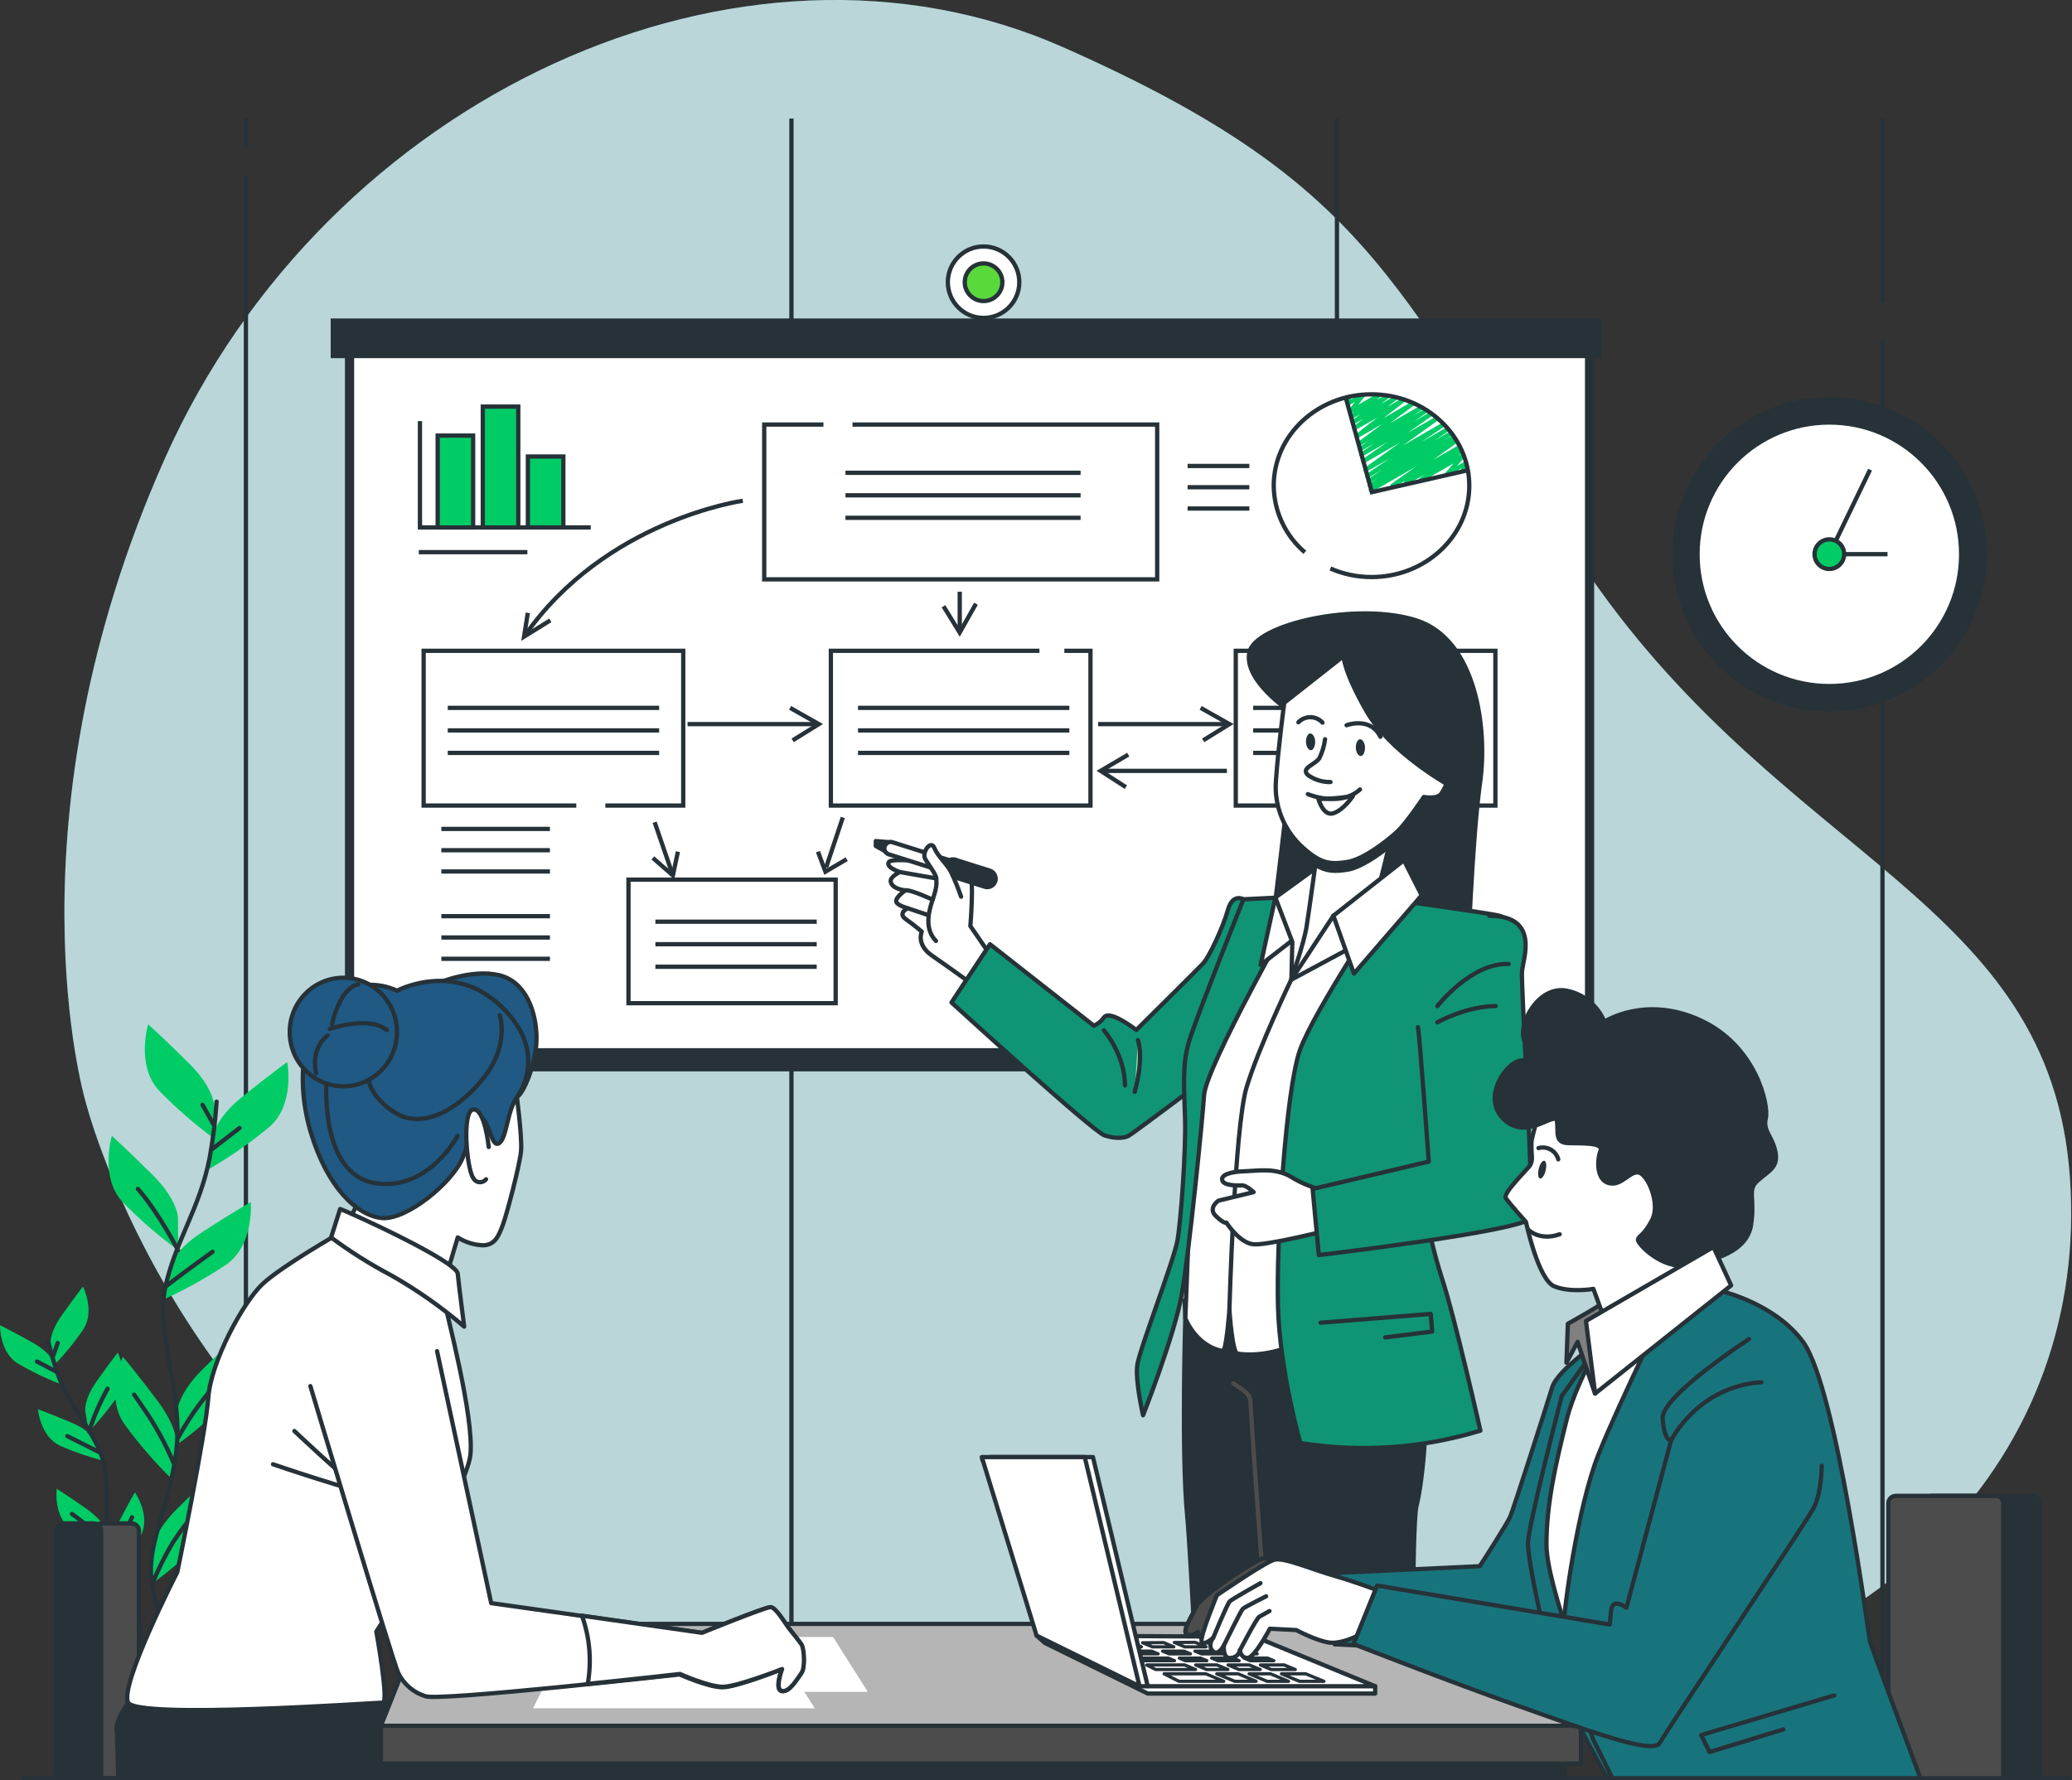 <svg xmlns="http://www.w3.org/2000/svg" id="Capa_1" data-name="Capa 1" viewBox="0 0 484.31 416.21"><rect x="0" y="0" width="484.31" height="416.21" fill="#333333" stroke="none"/><defs><style>      .cls-1 {        fill: #109476;      }      .cls-1, .cls-2, .cls-3, .cls-4, .cls-5, .cls-6, .cls-7, .cls-8, .cls-9, .cls-10, .cls-11, .cls-12, .cls-13, .cls-14, .cls-15, .cls-16 {        stroke: #263238;      }      .cls-1, .cls-2, .cls-4, .cls-6, .cls-7, .cls-9, .cls-10, .cls-11, .cls-14, .cls-17, .cls-15, .cls-16 {        stroke-linecap: round;        stroke-linejoin: round;      }      .cls-18, .cls-7, .cls-12, .cls-14, .cls-19 {        fill: #fff;      }      .cls-2 {        fill: gray;      }      .cls-3 {        fill: #5ada3a;      }      .cls-3, .cls-5, .cls-13 {        stroke-miterlimit: 10;      }      .cls-4 {        fill: #4c4c4c;      }      .cls-20, .cls-10 {        fill: #18747c;      }      .cls-5, .cls-21 {        fill: #0c6;      }      .cls-6 {        fill: #92e3a9;      }      .cls-8 {        stroke-miterlimit: 10;        stroke-width: 1px;      }      .cls-8, .cls-16, .cls-22 {        fill: #263238;      }      .cls-9 {        fill: #1f5984;      }      .cls-11 {        fill: #b5b5b5;      }      .cls-12 {        stroke-miterlimit: 10;        stroke-width: 1px;      }      .cls-13, .cls-17, .cls-15 {        fill: none;      }      .cls-14 {        stroke-width: .75px;      }      .cls-19 {        isolation: isolate;        opacity: .7;      }      .cls-17 {        stroke: #4c4c4c;      }    </style></defs><g id="freepik--background-simple--inject-12"><path class="cls-20" d="m19.91,257.18s19.2,78.36,97,119.65,171.06,29.51,247,21.91,124.56-59.05,119.9-123.65-65.76-73.55-112-140.17-48.38-90.74-123.37-123.9S76.44,22.28,38.59,107.07C.74,191.86,19.91,257.18,19.91,257.18Z"></path><path class="cls-19" d="m19.91,257.18s19.2,78.36,97,119.65,171.06,29.51,247,21.91,124.56-59.05,119.9-123.65-65.76-73.55-112-140.17-48.38-90.74-123.37-123.9S76.44,22.28,38.59,107.07C.74,191.86,19.91,257.18,19.91,257.18Z"></path></g><g id="freepik--Wall--inject-12"><line class="cls-13" x1="57.48" y1="41.21" x2="57.48" y2="391.37"></line><line class="cls-13" x1="57.48" y1="27.71" x2="57.48" y2="34.41"></line><line class="cls-13" x1="184.99" y1="27.71" x2="184.99" y2="391.37"></line><line class="cls-13" x1="312.5" y1="27.71" x2="312.5" y2="391.37"></line><line class="cls-13" x1="440.01" y1="79.56" x2="440.01" y2="391.37"></line><line class="cls-13" x1="440.01" y1="27.71" x2="440.01" y2="70.82"></line></g><g id="freepik--Board--inject-12"><rect class="cls-22" x="80.63" y="77.41" width="291.99" height="173.05"></rect><rect class="cls-7" x="82.28" y="82.33" width="288.69" height="163.21"></rect><rect class="cls-22" x="77.3" y="74.45" width="296.96" height="9.28"></rect><circle class="cls-7" cx="229.9" cy="65.97" r="8.35"></circle><path class="cls-3" d="m234.3,65.97c0,2.43-1.96,4.4-4.39,4.41-2.43,0-4.4-1.96-4.41-4.39s1.96-4.4,4.39-4.41c0,0,0,0,0,0,2.43,0,4.39,1.96,4.4,4.39Z"></path></g><g id="freepik--Graphics--inject-12"><polyline class="cls-13" points="134.7 188.32 99.02 188.32 99.02 152.14 159.7 152.14 159.7 188.32 141.49 188.32"></polyline><rect class="cls-13" x="146.9" y="205.64" width="48.43" height="28.88"></rect><polyline class="cls-13" points="248.78 152.14 254.89 152.14 254.89 188.32 194.21 188.32 194.21 152.14 242.96 152.14"></polyline><polyline class="cls-13" points="199.26 99.25 270.48 99.25 270.48 135.44 178.63 135.44 178.63 99.25 192.47 99.25"></polyline><rect class="cls-13" x="288.85" y="152.14" width="60.68" height="36.18"></rect><path class="cls-13" d="m173.62,117.07s-32.2,4.47-51.12,31.75"></path><line class="cls-13" x1="153.02" y1="192.22" x2="157.28" y2="204.66"></line><line class="cls-13" x1="197" y1="191.1" x2="193.1" y2="202.79"></line><polyline class="cls-13" points="152.6 200.56 157.28 204.66 158.45 199.1"></polyline><polyline class="cls-13" points="191.19 199.1 192.94 203.78 197.91 200.85"></polyline><polyline class="cls-13" points="123.37 143.27 122.5 148.82 128.63 145.02"></polyline><line class="cls-13" x1="256.67" y1="169.28" x2="287.07" y2="169.28"></line><polyline class="cls-13" points="280.64 165.48 287.37 169.28 281.23 173.08"></polyline><line class="cls-13" x1="160.71" y1="169.28" x2="191.11" y2="169.28"></line><polyline class="cls-13" points="184.68 165.48 191.4 169.28 185.27 173.08"></polyline><line class="cls-13" x1="224.33" y1="138.33" x2="224.33" y2="147.58"></line><polyline class="cls-13" points="228.12 141.14 224.32 147.87 220.53 141.73"></polyline><line class="cls-13" x1="286.78" y1="180.21" x2="257.54" y2="180.21"></line><polyline class="cls-13" points="263.72 176.41 257.26 180.21 263.16 184.01"></polyline><line class="cls-13" x1="197.62" y1="110.53" x2="252.58" y2="110.53"></line><line class="cls-13" x1="197.62" y1="115.79" x2="252.58" y2="115.79"></line><line class="cls-13" x1="197.62" y1="121.05" x2="252.58" y2="121.05"></line><line class="cls-13" x1="104.66" y1="165.48" x2="154.07" y2="165.48"></line><line class="cls-13" x1="104.66" y1="170.75" x2="154.07" y2="170.75"></line><line class="cls-13" x1="104.66" y1="176.01" x2="154.07" y2="176.01"></line><line class="cls-13" x1="200.55" y1="165.48" x2="249.95" y2="165.48"></line><line class="cls-13" x1="200.55" y1="170.75" x2="249.95" y2="170.75"></line><line class="cls-13" x1="200.55" y1="176.01" x2="249.95" y2="176.01"></line><line class="cls-13" x1="292.92" y1="165.48" x2="342.32" y2="165.48"></line><line class="cls-13" x1="292.92" y1="170.75" x2="342.32" y2="170.75"></line><line class="cls-13" x1="292.92" y1="176.01" x2="342.32" y2="176.01"></line><line class="cls-13" x1="153.19" y1="215.47" x2="190.9" y2="215.47"></line><line class="cls-13" x1="153.19" y1="220.73" x2="190.9" y2="220.73"></line><line class="cls-13" x1="153.19" y1="226" x2="190.9" y2="226"></line><path class="cls-21" d="m320.41,115.12c-.28,0-.49-.23-.49-.51,0-.17.09-.32.23-.41l.38-.24-.14.08c-.25.11-.55,0-.66-.26-.09-.21-.03-.45.15-.59l2-1.27-1.75,1c-.25.12-.55.02-.67-.22-.11-.22-.05-.48.15-.63l3.58-2.34-3.39,2c-.23.13-.53.06-.67-.17-.14-.23-.07-.53.15-.68l5.58-3.73-5.44,3.13c-.23.13-.52.06-.66-.16-.15-.22-.09-.52.13-.67,0,0,0,0,0,0l8.37-6-8.36,4.83c-.23.13-.53.06-.67-.17-.14-.22-.08-.52.14-.67l6-4.16-5.9,3.41c-.23.13-.51.06-.66-.15-.14-.22-.08-.52.14-.67l3.4-2.29-3.21,1.85c-.23.13-.53.06-.67-.17-.14-.23-.07-.52.15-.67l2.19-1.48-2,1.15c-.25.12-.55,0-.66-.24-.09-.2-.04-.44.12-.59l5.85-4.33-5.79,3.34c-.24.13-.55.04-.68-.2-.11-.21-.06-.47.13-.63l5.18-4-5.15,2.93c-.23.13-.52.06-.67-.16-.14-.22-.09-.52.13-.67l2.53-1.87-2.34,1.36c-.23.13-.52.06-.67-.16-.14-.22-.09-.51.12-.67l2.07-1.57-1.87,1.08c-.23.13-.52.06-.66-.16-.15-.22-.1-.51.1-.67l1-.81-.8.46c-.2.12-.46.08-.62-.1-.15-.18-.15-.45,0-.63l1.58-2-1.44.83c-.17.11-.38.11-.55,0-.16-.12-.23-.32-.19-.51l.15-.61c-.17-.01-.33-.1-.42-.25-.13-.24-.05-.54.19-.68l.72-.42c.24-.13.55-.05.68.19.06.11.08.24.05.36l-.13.51,2.64-1.52c.24-.13.55-.05.68.2.1.17.08.39-.04.54l-1.57,2,4.73-2.73c.23-.12.51-.06.66.15.14.22.1.51-.11.67l-1,.82,2.5-1.45c.24-.13.55-.04.68.2.11.21.06.47-.13.63l-2.07,1.57,3.41-2c.23-.13.52-.06.67.16.14.22.09.51-.12.67l-2.54,1.87,3.81-2.2c.23-.15.53-.09.68.14.15.23.09.53-.14.68l-5.18,4,6.83-4c.23-.13.52-.06.67.16.14.22.09.51-.12.67l-5.86,4.33,7.22-4.16c.23-.13.52-.06.67.16.14.23.08.53-.14.68l-2.2,1.47,2.84-1.64c.25-.12.55-.01.67.24.1.21.04.46-.14.6l-3.39,2.29,4-2.32c.25-.12.55-.01.67.24.1.21.04.46-.14.6l-6,4.16,6.82-3.94c.25-.12.55-.01.67.24.1.21.04.46-.14.6l-8.37,6,9.32-5.39c.23-.13.53-.06.67.17.15.22.09.52-.13.67,0,0,0,0,0,0l-5.59,3.75,6.07-3.51c.25-.12.55-.02.67.22.11.22.05.48-.15.63l-3.58,2.34,3.83-2.21c.23-.14.53-.06.67.17.14.22.08.52-.14.66,0,0,0,0,0,0l-2,1.28,2.07-1.2c.23-.14.53-.06.67.17.14.23.07.53-.15.68l-.38.24.43-.25c.25-.12.55-.01.67.24.1.21.04.46-.14.6l-5.76,4.1,6-3.47c.23-.14.53-.07.67.16.14.23.08.53-.14.68l-.13.08h0c.24-.14.55-.05.68.19.13.22.07.5-.14.65l-1.12.79,1.06-.6c.23-.15.53-.08.68.15.12.19.1.44-.06.6l-1.9,2.19,1.84-1.06c.18-.11.41-.08.57.06.16.14.22.36.14.56l-.2.47c.2-.02.39.08.49.25.14.24.06.54-.18.68l-1.06.61c-.23.14-.53.06-.67-.17-.08-.14-.09-.31-.03-.45l.17-.42-3.15,1.82c-.24.13-.55.04-.68-.21-.09-.18-.07-.4.06-.55l1.9-2.19-7.29,4.18c-.23.13-.52.06-.66-.16-.15-.22-.09-.52.13-.67,0,0,0,0,0,0l1.12-.8-4.15,2.39c-.23.13-.53.06-.67-.17-.14-.23-.07-.52.15-.67l.12-.09-2.77,1.6c-.23.13-.52.06-.66-.16-.15-.22-.09-.52.13-.67,0,0,0,0,0,0l5.79-4.07-10.31,5.95c-.07.06-.16.09-.25.1Z"></path><path class="cls-13" d="m305,129.12c-4.57-3.89-7.23-9.58-7.28-15.58,0-11.8,10.23-21.36,22.85-21.36s22.86,9.56,22.86,21.36-10.23,21.36-22.86,21.36c-3.31,0-6.58-.68-9.61-2"></path><line class="cls-13" x1="277.59" y1="108.93" x2="292.02" y2="108.93"></line><line class="cls-13" x1="277.59" y1="113.9" x2="292.02" y2="113.9"></line><line class="cls-13" x1="277.59" y1="118.88" x2="292.02" y2="118.88"></line><line class="cls-13" x1="103.16" y1="193.78" x2="128.54" y2="193.78"></line><line class="cls-13" x1="103.16" y1="198.76" x2="128.54" y2="198.76"></line><line class="cls-13" x1="97.89" y1="129.08" x2="123.27" y2="129.08"></line><line class="cls-13" x1="103.16" y1="203.73" x2="128.54" y2="203.73"></line><line class="cls-13" x1="103.16" y1="214.18" x2="128.54" y2="214.18"></line><line class="cls-13" x1="103.16" y1="219.16" x2="128.54" y2="219.16"></line><line class="cls-13" x1="103.16" y1="224.14" x2="128.54" y2="224.14"></line><polyline class="cls-13" points="314.49 92.72 320.66 115.05 343.23 109.9"></polyline><polyline class="cls-13" points="98.16 98.44 98.16 123.3 138.08 123.3"></polyline><rect class="cls-5" x="102.3" y="101.83" width="8.29" height="21.47"></rect><rect class="cls-5" x="123.39" y="106.72" width="8.29" height="16.57"></rect><rect class="cls-5" x="112.85" y="95.05" width="8.29" height="28.25"></rect></g><g id="freepik--Plants--inject-12"><path class="cls-21" d="m50.1,258.65s0-4.18-5.85-10-9.61-9.19-9.61-9.19c0,0-2.93,9.61,2.51,15.46,3.99,4.12,8.33,7.89,12.95,11.28v-7.55Z"></path><path class="cls-21" d="m41.61,284.75s0-4.18-5.85-10-9.61-9.21-9.61-9.21c0,0-2.93,9.61,2.5,15.46,4.01,4.12,8.36,7.89,13,11.28l-.04-7.53Z"></path><path class="cls-21" d="m49.73,265.77s.45-4.16,6.88-9.36c6.43-5.2,10.53-8.12,10.53-8.12,0,0,1.9,9.86-4.12,15.11-4.41,3.67-9.12,6.96-14.08,9.85l.79-7.48Z"></path><path class="cls-21" d="m39.48,296.59s.87-4.08,7.82-8.58,11.32-7,11.32-7c0,0,.85,10-5.69,14.59-4.76,3.18-9.78,5.97-15,8.32l1.55-7.33Z"></path><path class="cls-21" d="m41.4,330.2s0-4.18,5.86-10,9.61-9.19,9.61-9.19c0,0,2.92,9.61-2.51,15.46-4.01,4.12-8.36,7.89-13,11.28l.04-7.55Z"></path><path class="cls-21" d="m41.31,338.4s.59-4.13-4.37-10.76-8.21-10.46-8.21-10.46c0,0-4.26,9.1.29,15.66,3.37,4.64,7.12,8.99,11.22,13l1.07-7.44Z"></path><path class="cls-21" d="m35.54,362.72s0-4.18,5.85-10,9.61-9.2,9.61-9.2c0,0,2.93,9.61-2.51,15.46-4.01,4.12-8.36,7.9-13,11.29l.05-7.55Z"></path><path class="cls-21" d="m39.44,384.76s-1.05-4.05,3.12-11.19,7-11.33,7-11.33c0,0,5.26,8.56,1.49,15.6-2.83,4.99-6.07,9.74-9.68,14.2l-1.93-7.28Z"></path><path class="cls-15" d="m50.63,257.54c-.29,4.36-.83,8.7-1.6,13-2.31,12-8.1,19.66-10.41,30.45s4.33,24.7,2.55,38.56-7.17,21.58-5.63,30.83,9.64,34.3,9.64,34.3"></path><line class="cls-15" x1="49.68" y1="268.55" x2="55.98" y2="263.71"></line><line class="cls-15" x1="49.97" y1="262.97" x2="47.33" y2="258.28"></line><path class="cls-15" d="m38.97,300.54s5.28-4,10.71-7.91"></path><path class="cls-15" d="m41.61,292.27s-4.4-8.62-9.38-14.34"></path><path class="cls-15" d="m41.61,336.15c3.01-5.56,6.82-10.64,11.29-15.11"></path><path class="cls-15" d="m40.59,342.01c-1.6-3.77-3.52-7.4-5.72-10.85-3.08-4.54-3.52-5.13-3.52-5.13"></path><path class="cls-15" d="m35.54,370.4c1.34-3.32,2.92-6.54,4.75-9.62,1.83-2.85,3.89-5.55,6.16-8.06"></path><path class="cls-15" d="m41.35,392.04c-.31-3.17.24-6.37,1.58-9.26,2.2-4.25,4.69-9.83,5.72-12"></path><path class="cls-21" d="m11.81,314.48s-.46-2.62,2.58-6.92,5-6.81,5-6.81c0,0,2.88,5.71.1,10-2.06,3.02-4.37,5.85-6.9,8.48l-.78-4.75Z"></path><path class="cls-21" d="m19.95,329.93s-.46-2.62,2.58-6.93,5-6.8,5-6.8c0,0,2.87,5.71.1,10-2.06,3.02-4.37,5.86-6.9,8.49l-.78-4.76Z"></path><path class="cls-21" d="m12.81,318.91s-.73-2.56-5.33-5.12S0,309.79,0,309.79c0,0-.12,6.4,4.23,9,3.15,1.86,6.45,3.45,9.87,4.75l-1.29-4.63Z"></path><path class="cls-21" d="m22.57,337.12s-1-2.46-5.84-4.53-7.86-3.14-7.86-3.14c0,0,.56,6.37,5.16,8.53,3.34,1.47,6.79,2.66,10.33,3.56l-1.79-4.42Z"></path><path class="cls-21" d="m25.01,358.41s-.45-2.62-4.76-5.66-7-4.72-7-4.72c0,0-.8,6.35,3.25,9.43,2.94,2.15,6.05,4.04,9.31,5.67l-.8-4.72Z"></path><path class="cls-21" d="m25.96,363.54s-.82-2.53,1.57-7.22,4-7.45,4-7.45c0,0,3.66,5.24,1.52,9.85-1.6,3.28-3.48,6.41-5.62,9.37l-1.47-4.55Z"></path><path class="cls-21" d="m33.3,384.68s.31-2.64,4.43-5.92,6.75-5.11,6.75-5.11c0,0,1.15,6.29-2.71,9.59-2.82,2.31-5.83,4.39-9,6.2l.53-4.76Z"></path><path class="cls-21" d="m32.22,378.16s-.41-2.62-4.76-5.62-7-4.73-7-4.73c0,0-.79,6.35,3.26,9.43,2.95,2.15,6.07,4.04,9.34,5.67l-.84-4.75Z"></path><path class="cls-21" d="m32.16,392.41s.23-2.65-3.17-6.68-5.6-6.35-5.6-6.35c0,0-2.37,5.94.76,9.94,2.33,2.83,4.89,5.46,7.66,7.86l.35-4.77Z"></path><path class="cls-15" d="m11.34,313.87c.66,2.71,1.46,5.38,2.41,8,2.75,7.25,7.21,11.45,9.84,18s0,16,2.58,24.46c2.58,8.46,6.84,12.75,6.88,18.72s-2.32,22.49-2.32,22.49"></path><line class="cls-15" x1="13.13" y1="320.64" x2="8.65" y2="318.29"></line><line class="cls-15" x1="12.34" y1="317.18" x2="13.49" y2="313.95"></line><path class="cls-15" d="m23.31,339.54s-3.74-1.91-7.57-3.81"></path><path class="cls-15" d="m20.81,334.65c1.1-3.47,2.55-6.82,4.33-10"></path><path class="cls-15" d="m25.53,362.16c-2.5-3.15-5.43-5.93-8.72-8.25"></path><path class="cls-15" d="m26.81,365.73c.59-2.54,1.4-5.02,2.4-7.43,1.44-3.18,1.65-3.6,1.65-3.6"></path><path class="cls-15" d="m32.81,387.54c1.46-1.8,3.07-3.48,4.82-5,1.13-.83,2.2-1.75,3.18-2.76"></path><path class="cls-15" d="m33.05,382.98c-1.19-1.94-2.53-3.78-4-5.52-1.46-1.59-3.04-3.06-4.74-4.39"></path><path class="cls-15" d="m31.81,397.18c-.15-2.02-.85-3.97-2-5.64-1.84-2.42-4-5.65-4.89-6.92"></path></g><g id="freepik--Clock--inject-12"><circle class="cls-8" cx="427.62" cy="129.58" r="36.27" transform="translate(204.63 516.78) rotate(-76.92)"></circle><circle class="cls-12" cx="427.59" cy="129.58" r="30.81"></circle><polyline class="cls-13" points="437.11 109.8 427.59 129.55 441.19 129.55"></polyline><path class="cls-5" d="m431.05,129.54c0,1.91-1.54,3.46-3.45,3.47s-3.46-1.54-3.47-3.45c0-1.91,1.54-3.46,3.45-3.47,0,0,0,0,.01,0,1.91,0,3.45,1.53,3.46,3.44h0Z"></path></g><g id="freepik--characters-3--inject-12"><path class="cls-7" d="m231.47,223.26l-4.66-6.78s.92-10.9-.12-12.6-17.88-3.67-18.88-2.41,2.54,2.4,2.54,2.4c0,0-2.4,1.06-2.15,2.27.37,1.78,3.44,2,3.44,2,0,0-2.44,1.63-2.14,2.69.24.84,2.68,1.5,2.68,1.5,0,0-2.47,1.12-.45,2.55s3.73,2.91,3.73,2.91c0,0-1.4,3,2.39,5.61s10.34,7.36,10.34,7.36l3.28-7.5Z"></path><path class="cls-16" d="m208.44,196.93l-3.73-.31v1.15l3,1.69c.17-.86.41-1.71.73-2.53Z"></path><path class="cls-7" d="m223.1,204.48c-.17,0-.33-.02-.49-.07l-14.8-4.67c-.79-.21-1.26-1.02-1.05-1.81.21-.79,1.02-1.26,1.81-1.05.04.01.08.02.12.04l14.8,4.67c.78.25,1.21,1.08.96,1.86-.19.6-.74,1.01-1.36,1.03h0Z"></path><path class="cls-16" d="m230.81,207.39c-.22,0-.45-.03-.66-.1l-7.64-2.41c-1.09-.15-1.86-1.16-1.7-2.26.15-1.09,1.16-1.86,2.26-1.7.22.03.44.1.64.2l7.64,2.41c1.03.34,1.6,1.43,1.29,2.47-.26.8-.98,1.35-1.82,1.39Z"></path><path class="cls-7" d="m224.65,209.62c-.69-2-1.49-3.95-2.4-5.86-1.05-1.94-3.07-3.61-3.87-5.56s-2.94,1.07-2.15,2.53,2.58,3.63,2.61,4.62.29,1.72-.85,5-1.77,7,.78,9.62"></path><line class="cls-15" x1="210.39" y1="203.87" x2="218.84" y2="205.35"></line><path class="cls-15" d="m211.68,208.15c1-.28,6.31,2.16,6.31,2.16"></path><line class="cls-15" x1="212.22" y1="212.34" x2="216.61" y2="213.81"></line><path class="cls-1" d="m290.64,210.23s-2.52-1.49-3.63,2.5-4.37,11-5.81,12.52-15.6,15.54-15.6,15.54c0,0-6.08-4.77-7.51-3-.6.88-1.44,1.57-2.41,2l-24.28-19.05-9,13.61s33,30.16,35.76,31.07,4.71.6,5.69.08,19.1-14.16,19.1-14.16c0,0,11.05-35.66,12-36.92s-4.31-4.19-4.31-4.19Z"></path><path class="cls-1" d="m258.03,240.87s4.92,5.68,4.92,12.87"></path><path class="cls-6" d="m265.98,243.14s1.51,3.79-.76,12.11"></path><path class="cls-16" d="m301.46,166.22s-10.72-7-9.45-13.65,25.31-12,39.13-7.51,16.63,25.17,14.81,37.93-2.92,41.88-2.92,41.88l-46.89,1.38s4.37-34.1,5.28-44.88.04-15.15.04-15.15Z"></path><path class="cls-16" d="m277.46,353.97c1,10.19,2.9,55.09,4,61.74h48.75c-.1-7.66-.23-59.4.87-63.63,1.39-5.29,3.34-22.93,1.19-33.05s-4.76-15-4.76-15l-50.6-.05.15,4.15s-.95,31.41.4,45.84Z"></path><path class="cls-17" d="m288.28,323.41c2,1.37,4,2.35,4,4.33,1,17.78,4.94,67.72,6.33,85.71"></path><path class="cls-7" d="m302.81,209.54l24.74.92s-19.86,30.57-19.69,47.37,3.5,51.62,3.5,51.62c0,0-10.88,8.61-22.13,7-1.22-.18-1.87-10.26-1.87-10.26,0,0-.72,9.79-1.55,9.64-6.3-1.13-8.75-7.64-8.75-7.64l1.31-33.65s0-22.07,2.46-28.41,19.08-34.5,19.08-34.5l2.9-2.09Z"></path><path class="cls-15" d="m301.81,229.02s-7.65,15.9-10.45,25.22-4,51.91-4,51.91"></path><path class="cls-1" d="m324.57,210.22s-17.35,25.88-20.7,35.2-5.59,45-5.15,60.12,5.22,31.8,5.22,31.8c14.07,2.25,28.46,1.26,42.09-2.89,0,0-6.06-26.83-9-35.64-1.84-5.77-3.22-11.68-4.14-17.67,0,0,19.92-63.52,19.92-64.5s-.39-2-2.38-2.57-25.86-3.85-25.86-3.85Z"></path><polyline class="cls-1" points="308.67 309.22 334.42 307.16 334.76 311.28 323.78 312.65"></polyline><path class="cls-1" d="m302.58,212.84s-20.67,36.53-21.13,43.13-3.52,37-5.22,46.61-9.05,28.27-9.05,28.27c0,0-1.89-8.18-1.34-11.82s8.51-24.3,9.36-28.94,2-21.15,1.8-28.39-.7-12.5.8-17.81,12.84-33.66,12.84-33.66l16.45-.81-4.51,3.42Z"></path><polygon class="cls-7" points="298.1 209.82 294.66 225.57 303.5 218.71 298.1 209.82"></polygon><polygon class="cls-7" points="308.63 202.18 298.1 209.82 302.07 220.21 301.85 229.02 313.79 211.31 308.63 202.18"></polygon><path class="cls-7" d="m308.02,198.04s-2,14.73-2.63,18.65-3.58,12.33-3.58,12.33c0,0,18.77-18.15,19.7-19.65s4.17-16,4.17-16c0,0-12.04,4.51-17.66,4.67Z"></path><path class="cls-16" d="m307.45,202.17c2.56,1.6,4.55,1.6,7.51,1.14s7-3.24,9.72-5.43c.6-2.55,1-4.51,1-4.51,0,0-12.08,4.51-17.7,4.67.04,0-.17,1.72-.53,4.13Z"></path><path class="cls-7" d="m314.03,153.39l-13.85,10.91s-1.4,10.55-1.92,17.9c-.56,6.13,1.88,12.16,6.55,16.18,4,3.55,6.22,3.73,10.11,3.12s9.63-5.17,11.77-7.19,6.12-8,6.12-8c0,0,3.19.64,4.13-.85.47-.7.86-1.45,1.15-2.24,0,0-13.17-7.43-18.58-16.8s-5.48-13.03-5.48-13.03Z"></path><path class="cls-15" d="m309.72,172.82c-.2,1.54-.65,3.04-1.34,4.44-.93,1.49-4.57,2.33-2.57,4,1.52,1.05,3.33,1.6,5.18,1.56"></path><path class="cls-15" d="m305.7,185.65s7.42,3.2,12.19-1.1"></path><path class="cls-15" d="m308.18,186.8s1.1,4.12,3.52,3.31,4.52-4,4.52-4c-2.66.41-5.35.64-8.04.69Z"></path><path class="cls-22" d="m319.06,174.74c0,1.08-.43,2-1,2s-1.12-.84-1.15-1.92.43-2,1-2,1.12.85,1.15,1.92Z"></path><path class="cls-22" d="m307.41,173.38c0,1.08-.43,2-1,2s-1.12-.84-1.15-1.92.43-2,1-2,1.12.84,1.15,1.92Z"></path><path class="cls-15" d="m303.49,168.85c1.46-1.53,3.89-1.59,5.43-.13.07.07.14.14.2.21"></path><path class="cls-15" d="m314.75,169.54s5.56-2.11,7.9,2.7"></path><polygon class="cls-7" points="311.67 214.07 301.85 229.02 316.28 221.26 311.67 214.07"></polygon><polygon class="cls-7" points="328.15 201.11 311.67 214.07 316.47 227.61 332.3 209.3 328.15 201.11"></polygon><path class="cls-7" d="m308.12,277.92c-2.23-.62-4.35-1.56-6.31-2.78-3.69-2.2-7.62-1.43-10.91-1.33s-5.58.83-5.21,2.13,3.66,1.21,4.65,1.18,2.68,1.57,2.68,1.57l-8.23,2s-2.58,1.73-.55,3.64,2.4,1.48,2.4,1.48c0,0,3.11,4.85,6.41,5.08s16.71-3.13,16.71-3.13l-1.64-9.84Z"></path><path class="cls-1" d="m331.44,240.12c.39,2,2.52,31.43,2.52,31.43l-27.15,6.4,1.45,15.45s48.59-5.72,49.49-8.71-2.27-54.63-2-57.6,4.23-13-7.63-13"></path><path class="cls-1" d="m335.98,235.2s7.94-10.22,16.65-9.84"></path><path class="cls-1" d="m335.98,238.98s6.81-3.78,13.62-3.78"></path></g><g id="freepik--character-1--inject-12"><path class="cls-4" d="m32.47,415.71v-57.86c0-.95-.77-1.72-1.72-1.72h-7.09c-.95,0-1.72.77-1.73,1.72v57.86h10.54Z"></path><path class="cls-16" d="m23.64,415.71v-57.86c0-.95-.78-1.72-1.73-1.72h-7.1c-.95,0-1.72.77-1.72,1.72h0v57.86h10.55Z"></path><path class="cls-16" d="m27.63,415.71h126.57c-.88-2.24-2.38-4.18-4.32-5.6-5.74-3.62-60.41-12.08-60.41-12.08l-56.79-.91-2.72.91s-3,4.23-2.71,6.34c.15,1.07.22,6.25.38,11.34Z"></path><path class="cls-7" d="m79.2,288.38s-13.29,7.55-17.82,11.78-12.08,18.13-12.69,26.58-7.25,40.8-7.25,40.8c0,0-13.63,26.56-11.48,30.49s58,0,59.51,0-1.51-16.61-1.51-16.61c0,0,21.14-32.63,22-41.39s-5.44-32.62-6.65-38.06-21.39-14.8-24.11-13.59Z"></path><path class="cls-15" d="m68.81,334.54s10.57,10,15,13.35"></path><path class="cls-15" d="m63.81,342.31s19.47,6.67,24.47,7.23"></path><path class="cls-7" d="m120.58,254.54s1.51,11.18,1.21,14.5-3.32,14.8-4.23,17.22-1.81,5.13-5.13,4.83c-1.93-.15-3.8-.77-5.44-1.81l-3.32,11.17-23-13.29,3-6s-3.32-5.43-4.23-14.5,4.23-19.33,10.88-23.25,18.12-2.42,21.44.3,8.82,10.83,8.82,10.83Z"></path><path class="cls-7" d="m79.5,282.64c1.21.31,27.19,12.09,27.49,15.11s1.51,12.38,1.51,12.38c-5.33-4.58-11.1-8.63-17.22-12.08-4.85-2.56-9.49-5.49-13.89-8.76l2.11-6.65Z"></path><path class="cls-9" d="m102.46,229.78s7.85-3.32,14.19-1.81,8.76,8.76,8.76,14.8-3.32,13.29-4.53,13.59-4.23-14.19-10-18.42c-3.2-2.28-6.04-5.03-8.42-8.16Z"></path><path class="cls-9" d="m92.81,231.6s12.39-6.65,23.26,2.71,7.25,18.73,4.83,22.05-2.41,9.67-4.23,10.88-2.11-4.83-4.22-6-1.84,3.3-4.25,9.3-13.29,14.8-19,14.2-12.69-7-16.62-20.24-1.2-27.49,6-32c4.29-2.68,9.64-3.02,14.23-.9Z"></path><path class="cls-15" d="m116.81,237.29s2.4,6.94-3.74,14.67-14.4,12-20.53,8.27-6.41-8-6.41-8"></path><path class="cls-15" d="m76.29,253.54s-1.34,20.83,11.2,23,19.47-11,19.47-11"></path><ellipse class="cls-9" cx="80.26" cy="241.26" rx="12.54" ry="12.69"></ellipse><path class="cls-15" d="m77.62,239.43s1.6-8.27,6.13-9.34"></path><path class="cls-15" d="m77.09,240.54s9.06-3.2,13.33.27"></path><path class="cls-15" d="m76.55,242.09s-4,2.67-2.66,8.81"></path><path class="cls-7" d="m114.24,268.14s-.91-9.06-3.63-8.76-1.51,13.9,0,16c.43.88,1.5,1.25,2.38.81.24-.12.45-.29.62-.5"></path><polygon class="cls-11" points="369.54 403.44 89.04 403.44 98.5 379.63 306.43 379.63 369.54 403.44"></polygon><rect class="cls-16" x="92.15" y="408.2" width="273.54" height="7.51"></rect><rect class="cls-4" x="89.04" y="403.44" width="280.5" height="8.84"></rect><polygon class="cls-18" points="194.71 382.68 202.84 395.51 136.99 395.51 143.4 382.68 194.71 382.68"></polygon><polygon class="cls-18" points="182.31 386.53 190.44 399.35 124.58 399.35 131 386.53 182.31 386.53"></polygon><path class="cls-7" d="m102.16,315.87l12.65,58.9,49.24,6.95s14.8-6,16-6,3.32,3.62,4.23,4.83,2.41,3,3,3.93.9,5.43,0,6.64-2.72,4.53-4.54,4.23,0-5.13,0-5.13c0,0-10.57,4.22-13.89,4.22s-10-3-10-3c0,0-56.04,6.29-59.41,5.1-2.78-.86-5.08-2.83-6.35-5.44-1.2-2.41-20.54-67.06-20.54-67.06"></path><path class="cls-7" d="m184.32,380.54c-.91-1.21-3-4.83-4.23-4.83s-16,6-16,6l-28.06-4c1.83,5.11,2.29,10.6,1.35,15.94,11.71-1.2,21.57-2.32,21.57-2.32,0,0,6.65,3,10,3s13.86-4.15,13.86-4.15c0,0-1.81,4.83,0,5.13s3.63-3,4.54-4.23.6-5.74,0-6.64-2.13-2.72-3.03-3.9Z"></path><line class="cls-15" x1="5.57" y1="415.71" x2="483.81" y2="415.71"></line></g><g id="freepik--Device--inject-12"><polygon class="cls-7" points="268.27 395.91 321.43 395.91 321.43 394.2 242.29 382.36 244.21 384.07 268.27 395.91"></polygon><polygon class="cls-7" points="268.27 394.2 321.43 394.2 293.35 382.64 244.21 382.36 268.27 394.2"></polygon><polygon class="cls-14" points="276.93 384.99 281.91 384.99 279.37 383.93 274.49 383.97 276.93 384.99"></polygon><polygon class="cls-14" points="287.04 389.22 289.59 390.29 294.57 390.29 292.02 389.22 287.04 389.22"></polygon><polygon class="cls-14" points="296.27 387.62 290.76 387.62 292.22 388.23 297.75 388.23 296.27 387.62"></polygon><polygon class="cls-14" points="284.66 388.23 289.65 388.23 288.19 387.62 283.21 387.62 284.66 388.23"></polygon><polygon class="cls-14" points="288.39 386.63 293.86 386.63 292.3 385.99 286.86 385.99 288.39 386.63"></polygon><polygon class="cls-14" points="269.37 384.99 274.36 384.99 271.97 383.99 267.08 384.04 269.37 384.99"></polygon><polygon class="cls-14" points="279.3 385.99 280.83 386.63 285.82 386.63 284.29 385.99 279.3 385.99"></polygon><polygon class="cls-14" points="303.73 393.05 309.46 393.05 305.18 391.29 299.52 391.29 303.73 393.05"></polygon><polygon class="cls-14" points="291.96 391.29 296.17 393.05 301.16 393.05 296.95 391.29 291.96 391.29"></polygon><polygon class="cls-14" points="284.4 391.29 288.61 393.05 293.6 393.05 289.39 391.29 284.4 391.29"></polygon><polygon class="cls-14" points="281.83 391.29 272.09 391.29 275.57 393.05 286.04 393.05 281.83 391.29"></polygon><polygon class="cls-14" points="284.49 384.99 289.88 384.99 287.13 383.86 281.89 383.91 284.49 384.99"></polygon><polygon class="cls-14" points="294.6 389.22 297.15 390.29 302.77 390.29 300.17 389.22 294.6 389.22"></polygon><polygon class="cls-14" points="287.02 390.29 284.46 389.22 279.48 389.22 282.03 390.29 287.02 390.29"></polygon><polygon class="cls-14" points="266.8 384.99 264.56 384.06 257.93 384.11 259.66 384.99 266.8 384.99"></polygon><polygon class="cls-14" points="280.63 387.62 275.65 387.62 277.1 388.23 282.09 388.23 280.63 387.62"></polygon><polygon class="cls-14" points="271.74 385.99 273.27 386.63 278.26 386.63 276.73 385.99 271.74 385.99"></polygon><polygon class="cls-14" points="274.53 388.23 273.08 387.62 264.85 387.62 266.06 388.23 274.53 388.23"></polygon><polygon class="cls-14" points="262.89 386.63 270.7 386.63 269.17 385.99 261.63 385.99 262.89 386.63"></polygon><polygon class="cls-14" points="276.91 389.22 268.02 389.22 270.13 390.29 279.46 390.29 276.91 389.22"></polygon><polygon class="cls-7" points="268.27 394.2 266.35 394.2 229.58 341.18 231.4 340.63 255.47 340.63 268.27 394.2"></polygon><polygon class="cls-7" points="266.35 394.2 242.29 382.36 229.49 340.63 253.55 340.63 266.35 394.2"></polygon></g><g id="freepik--characters-2--inject-12"><path class="cls-16" d="m476.73,415.71v-64.28c0-.96-.77-1.73-1.73-1.73h-23.42c-.96,0-1.73.77-1.73,1.73h0v64.28h26.88Z"></path><path class="cls-4" d="m468.26,415.71v-64.28c0-.95-.76-1.72-1.71-1.73,0,0-.01,0-.02,0h-23.41c-.95,0-1.72.76-1.73,1.71,0,0,0,.01,0,.02v64.28h26.87Z"></path><path class="cls-10" d="m374.43,313.23s-10.32,6.88-11.62,11.11-9,28.31-9.79,30.16-7.14,11.64-7.14,11.64l-33.86,1.58s-15.34-3.43-16.67-3.43-14.55,8.73-15.61,11.11-3.43,5.82-2.38,6.61,2.65-.53,2.65-.53c0,0,.53,3.7,7.14,2.38s13.23-6.08,13.23-6.08c0,0,8.2,4,11.37,3.17l.27-.08v3.52s44.71,2.38,46.56,1.85,11.64-12.43,11.64-12.43l11.37-61.38s-.55-5.82-7.16.8Z"></path><path class="cls-4" d="m312.73,368.64l-.64-.92h-.09s-15.34-3.43-16.67-3.43-14.55,8.73-15.61,11.11-3.43,5.82-2.38,6.61,2.65-.53,2.65-.53c0,0,.53,3.7,7.14,2.38s13.23-6.08,13.23-6.08c0,0,8.2,4,11.37,3.17l.27-.08v3.52l.73-15.75Z"></path><path class="cls-10" d="m375.69,415.71h1.05c-.81-1.92-1.52-3.68-1.81-4.64-.84-2.82-11-39.54-12.14-44.9s-.57-13,2.26-23.73,9.38-29.21,9.38-29.21l-9.38,13.12s-7.91,30.5-7.91,34.45,3.95,24,7.91,33.89c2.29,5.73,7.05,14.58,10.64,21.02Z"></path><path class="cls-7" d="m378.66,305.82s-9.78,15.34-12.43,25.93-4.76,19.84-4.76,29.36,10.58,36.51,12.17,39.95,18.78,4.49,24.07-11.91,7.67-63.75,4.5-74.6-16.93-15.87-23.55-8.73Z"></path><path class="cls-2" d="m375.91,303.6c-.65,1-9.44,5.86-9.44,5.86l-.33,9.11,2.61-4.88,4.06,12.09,4.37-22.51-1.27.33Z"></path><path class="cls-10" d="m376.89,415.71h72c-2.37-6.34-11.53-30.9-11.81-32-.33-1.31-7.81-59.25-15.63-70s-26-14.65-29.94-12.37c0,0-13,26.37-17.91,38.74s-8.14,36.78-8.14,40.36,6.84,26,6.84,26l4.59,9.27Z"></path><polyline class="cls-15" points="428.75 396.34 397.62 405.61 399.61 409.58 416.83 404.29"></polyline><path class="cls-7" d="m360.52,257.77s-2.5,7.72-2.56,9.31c-.02,1.18.01,2.37.11,3.55.03.63-.12,1.26-.44,1.81-.52.84-6.37,6.47-5.68,7.6s4.73,5.62,4.73,5.62c0,0,2.83,13.49,6.62,15.05s9.14.6,9.14.6l1.93,5.27,23.64-7.75-.36-7.77s2.37-13.84-.35-23.78-26.37-20.74-36.78-9.51Z"></path><path class="cls-22" d="m361.28,273.63c-.28,1.15-.87,2-1.31,1.89s-.58-1.13-.3-2.28.86-2,1.31-1.89.57,1.13.3,2.28Z"></path><path class="cls-7" d="m359.6,268.39c2-.55,4.07.62,4.63,2.62,0,0,0,.01,0,.02"></path><path class="cls-7" d="m357.29,287.54s2.64,2.65,7.27,1"></path><path class="cls-16" d="m375.01,238.85c-1.53-3.75-4.84-6.47-8.81-7.25-6.74-1.3-11.56,8.1-9.87,11.71s2.45,4.43-.79,4.61-9.45,8.61-4,13.78,12.06-2.22,12.39.42-.56,5,2.61,5.11,8.38-.22,7.56,1.83-1,6.8,2,7.53,4.88-3,7-2.47,5,7.28,3.11,11-3.14,3.73-3.36,4.64,5.65,7.12,11.68,6,13.87-3.06,14.79-9.56-1-7.92,1.5-10.2,4.89-3,4.18-6.68-3-4.88-2.26-7.91-2.27-16.87-15.23-22.87-22.5.31-22.5.31Z"></path><polygon class="cls-7" points="400.5 291.52 370.7 308.81 372.84 325.78 404.64 300.5 400.5 291.52"></polygon><path class="cls-7" d="m322.53,371.96s-6-2.23-9.8-3.32c-6.52-1.87-12.63-4.65-14.91-4s-13.38,8.29-13.38,8.29c0,0-3.91,9.44-3.58,10.75s2.71-.8,2.71-.8c0,0-1.41,1.77-.11,3.08s2.61-1.31,2.61-1.31c0,0-.33,3.26,1.62,2.93,1.03-.04,1.91-.77,2.14-1.77,0,0,.14,1.77,1.77,1.77s5.21-6.83,5.21-6.83l6.18.32s4.89,2.61,7.82,2.93,6.51-1.63,6.51-1.63l3.9,1,3.26-9.44-1.95-1.97Z"></path><path class="cls-15" d="m283.57,382.88s3.33-8,3.86-8.52,7.19-4.26,7.19-4.26"></path><path class="cls-15" d="m286.07,384.65s4-8.16,4.43-8.56,5.45-2.92,5.45-2.92"></path><path class="cls-15" d="m289.81,385.81s3.86-7.45,4.53-7.85,2.39-1.33,2.39-1.33"></path><path class="cls-10" d="m408.81,313.04s-20.51,13.34-20.18,18.55,1.95,5.21,1.95,5.21l-10.42,39.06s-3.25-2.6-3.58.66l-.32,3.25-54.37-9.11-5.53,13.67s22.46,8.79,38.09,14.32,31.9,11.72,33.52,8.79,33.84-51.11,35.84-54.69,2-10.09,2-10.09"></path><path class="cls-15" d="m390.56,336.8s6.18-12.69,21.16-13.67"></path></g></svg>